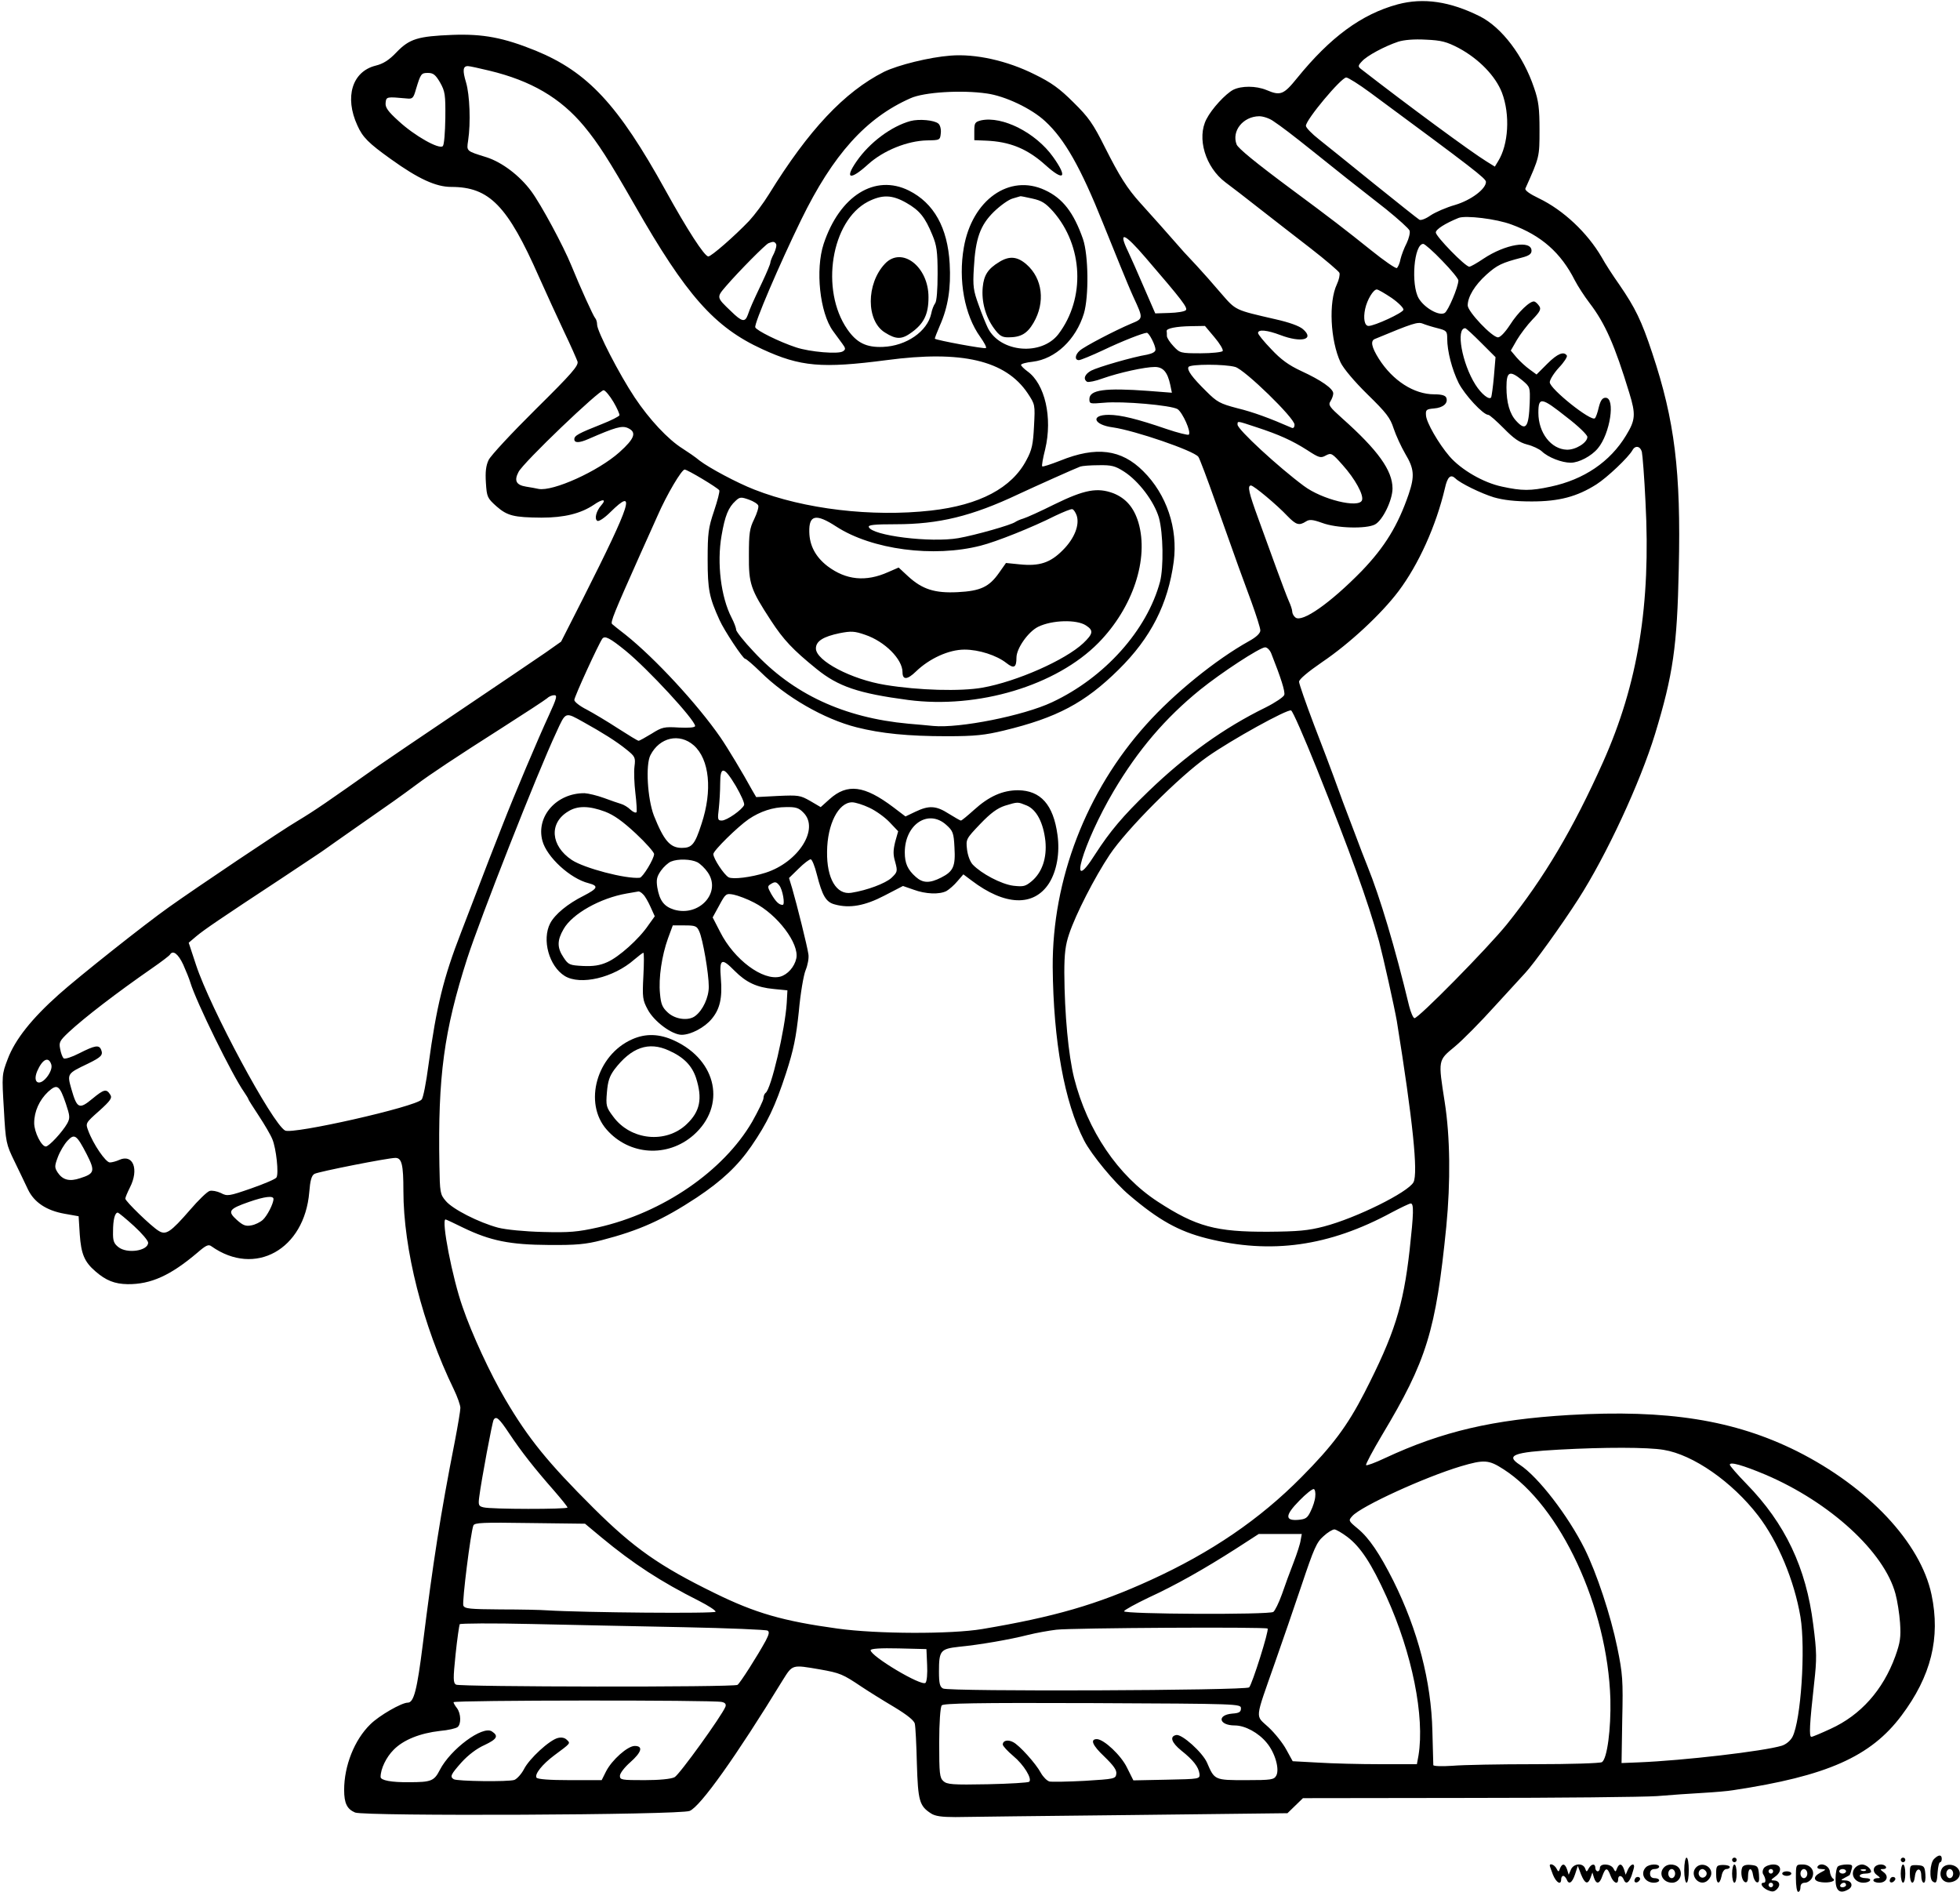 <?xml version="1.0" standalone="no"?>
<!DOCTYPE svg PUBLIC "-//W3C//DTD SVG 20010904//EN"
 "http://www.w3.org/TR/2001/REC-SVG-20010904/DTD/svg10.dtd">
<svg version="1.0" xmlns="http://www.w3.org/2000/svg"
 width="860pt" height="830pt" viewBox="0 0 860 830"
 preserveAspectRatio="xMidYMid meet">

<g transform="translate(0,830) scale(0.1,-0.1)"
fill="#000000" stroke="none">
<path d="M6133 8281 c-159 -43 -296 -144 -442 -324 -59 -73 -73 -78 -134 -52
-46 19 -110 19 -146 1 -34 -18 -94 -83 -117 -128 -44 -83 -5 -212 83 -278 26
-19 93 -71 149 -115 56 -44 157 -122 224 -174 67 -52 124 -101 127 -108 3 -8
-2 -31 -11 -50 -37 -78 -29 -246 16 -343 13 -27 60 -83 118 -140 83 -81 100
-103 115 -150 10 -30 33 -80 51 -111 39 -65 42 -97 15 -177 -47 -137 -104
-231 -207 -338 -137 -140 -261 -227 -290 -203 -8 6 -14 18 -14 26 0 8 -7 29
-15 46 -8 18 -32 82 -54 142 -22 61 -58 160 -80 220 -41 112 -49 145 -32 145
12 0 114 -85 160 -134 38 -39 51 -43 81 -24 15 10 29 9 71 -6 64 -24 194 -27
232 -7 34 18 77 107 77 158 0 79 -64 168 -220 307 -57 51 -63 59 -52 76 7 11
12 26 12 34 0 21 -53 58 -140 98 -56 26 -90 51 -132 96 -32 33 -58 65 -58 71
0 17 40 13 98 -9 92 -35 152 -20 99 26 -16 14 -61 30 -119 43 -182 42 -174 38
-241 115 -33 39 -81 93 -106 120 -25 27 -50 54 -56 60 -47 54 -166 188 -192
216 -57 63 -91 117 -154 242 -53 106 -72 133 -139 199 -60 60 -97 87 -171 123
-120 60 -259 91 -369 82 -92 -7 -229 -41 -291 -71 -174 -88 -331 -255 -505
-537 -24 -39 -63 -91 -87 -117 -64 -67 -166 -156 -179 -156 -17 0 -93 118
-188 290 -208 376 -341 519 -570 613 -141 57 -230 74 -365 69 -151 -6 -188
-17 -245 -76 -33 -35 -59 -51 -92 -59 -103 -26 -137 -138 -80 -262 23 -52 49
-78 147 -148 121 -87 198 -122 265 -122 167 0 247 -82 385 -395 32 -71 81
-179 110 -240 29 -60 55 -120 59 -131 5 -18 -24 -52 -183 -209 -105 -104 -198
-204 -207 -223 -12 -25 -15 -53 -12 -100 4 -62 6 -67 46 -103 48 -42 76 -49
198 -50 100 0 172 18 229 56 40 28 58 26 33 -2 -22 -25 -31 -60 -17 -68 6 -4
31 12 58 39 114 112 92 42 -120 -378 l-97 -191 -68 -48 c-38 -26 -206 -140
-374 -253 -168 -113 -330 -223 -360 -244 -225 -159 -277 -195 -355 -242 -67
-39 -449 -296 -564 -378 -106 -75 -397 -306 -483 -383 -119 -106 -192 -198
-224 -283 -26 -68 -26 -71 -17 -220 8 -147 10 -154 47 -230 21 -44 48 -99 59
-123 27 -56 81 -92 160 -106 l62 -11 5 -80 c6 -85 20 -120 69 -162 46 -40 84
-55 141 -56 102 -1 188 38 306 138 38 33 49 38 62 28 191 -135 408 -14 429
238 4 51 10 73 23 80 19 10 323 70 355 70 28 0 35 -30 35 -144 0 -257 85 -591
221 -871 16 -33 29 -70 29 -82 0 -12 -11 -77 -24 -145 -64 -325 -96 -533 -141
-893 -25 -199 -39 -255 -66 -255 -27 0 -126 -57 -164 -95 -70 -68 -115 -182
-115 -288 0 -59 13 -84 48 -99 42 -17 1426 -11 1468 7 47 19 205 241 408 573
44 70 40 69 163 48 90 -16 101 -21 183 -76 30 -20 94 -60 143 -89 58 -35 89
-60 91 -74 3 -12 7 -91 9 -175 5 -163 11 -185 62 -218 18 -12 47 -16 107 -16
46 1 392 5 770 9 l687 8 34 33 34 33 724 1 c398 0 771 4 829 8 58 5 148 11
200 14 52 3 113 8 135 12 411 62 603 147 738 327 130 173 172 341 132 531 -48
228 -278 472 -590 629 -275 137 -569 184 -1000 159 -334 -20 -557 -72 -808
-189 -42 -20 -80 -34 -83 -31 -3 3 29 63 70 132 196 327 236 456 282 915 19
196 17 394 -7 546 -29 186 -30 182 44 243 34 28 114 109 177 179 63 69 123
134 132 144 36 38 160 210 233 324 124 193 271 510 337 725 79 260 97 383 104
725 10 427 -18 651 -116 945 -48 145 -75 199 -144 300 -29 41 -64 95 -78 121
-63 108 -168 207 -276 259 -40 19 -62 35 -59 43 62 138 62 138 62 257 0 94 -4
128 -24 185 -47 140 -141 264 -237 313 -132 66 -248 83 -361 53z m268 -192
c89 -48 161 -123 189 -195 37 -97 29 -229 -17 -302 l-14 -23 -37 23 c-67 41
-348 248 -550 405 -14 11 -14 15 4 34 21 24 99 66 159 86 25 8 70 12 121 9 69
-3 91 -9 145 -37z m-4254 -99 c183 -44 312 -119 416 -244 62 -75 108 -147 222
-346 226 -396 350 -536 560 -632 167 -77 261 -85 545 -48 330 44 522 -1 619
-145 33 -50 33 -50 28 -145 -4 -79 -9 -104 -33 -148 -64 -123 -206 -198 -419
-222 -259 -29 -556 6 -775 92 -77 30 -198 95 -240 127 -19 16 -53 39 -75 53
-64 40 -146 128 -210 224 -68 102 -164 289 -165 319 0 12 -4 25 -9 30 -8 9
-65 134 -104 230 -35 86 -133 268 -176 326 -51 69 -128 127 -196 149 -90 28
-88 26 -81 73 12 79 7 201 -9 255 -16 53 -14 72 8 72 7 0 49 -9 94 -20z m-216
-52 c22 -39 24 -54 23 -156 -1 -62 -5 -117 -11 -123 -16 -16 -125 46 -193 109
-49 44 -60 61 -58 81 3 27 4 27 92 19 26 -3 30 1 41 40 21 69 23 72 53 72 23
0 33 -8 53 -42z m4082 -45 c451 -333 507 -376 507 -391 0 -31 -65 -80 -135
-101 -39 -11 -87 -32 -108 -46 -21 -15 -43 -23 -49 -19 -7 4 -96 75 -198 157
-102 83 -211 170 -242 195 -32 25 -58 52 -58 60 0 27 155 212 177 212 8 0 56
-30 106 -67z m-1684 -3 c81 -11 197 -66 257 -122 85 -78 156 -203 254 -448 21
-52 55 -135 75 -185 20 -49 46 -112 59 -140 43 -93 43 -93 -11 -115 -71 -30
-205 -100 -225 -118 -21 -18 -24 -42 -4 -42 7 0 56 20 107 44 86 41 174 75
191 76 10 0 38 -55 38 -74 0 -10 -14 -17 -37 -22 -62 -10 -214 -54 -245 -70
-28 -15 -37 -37 -18 -49 6 -3 37 3 69 15 71 25 184 50 228 50 37 0 56 -23 68
-79 l7 -34 -103 8 c-191 14 -259 5 -259 -36 0 -21 3 -21 63 -16 82 8 296 -11
324 -28 22 -15 61 -101 49 -112 -3 -3 -48 8 -98 25 -128 44 -201 62 -253 62
-82 0 -67 -44 18 -55 97 -14 354 -102 375 -129 5 -6 39 -96 76 -201 100 -282
114 -320 157 -436 21 -58 39 -114 39 -125 0 -12 -17 -29 -50 -47 -147 -82
-329 -230 -450 -365 -264 -293 -413 -681 -411 -1065 3 -325 51 -592 138 -761
32 -62 134 -186 199 -240 128 -109 216 -158 339 -189 283 -71 537 -35 812 114
40 21 77 39 83 39 14 0 13 -42 -5 -205 -28 -247 -67 -369 -198 -625 -75 -146
-141 -234 -277 -371 -183 -185 -396 -330 -661 -451 -236 -108 -424 -162 -739
-215 -137 -23 -462 -22 -635 2 -240 33 -361 68 -540 156 -241 118 -354 197
-531 373 -200 199 -286 305 -387 477 -65 110 -147 287 -187 404 -45 127 -95
385 -75 385 2 0 37 -16 77 -36 120 -58 206 -75 376 -76 120 -1 163 3 232 21
166 43 268 89 417 187 111 74 180 139 240 226 70 102 104 173 152 320 33 102
44 156 56 270 7 79 21 161 30 182 9 22 15 53 12 70 -5 35 -50 216 -71 288
l-14 46 42 41 c23 23 47 41 53 41 6 0 18 -30 27 -66 24 -94 40 -122 79 -132
65 -18 132 -6 218 39 l81 42 46 -16 c54 -20 114 -22 145 -6 12 7 34 26 48 43
l26 30 36 -27 c146 -111 273 -116 340 -12 34 54 48 134 37 212 -18 133 -74
195 -173 196 -68 0 -128 -27 -193 -86 -29 -26 -54 -47 -58 -47 -3 0 -27 14
-53 30 -56 36 -87 37 -146 9 l-44 -21 -54 41 c-126 95 -201 105 -279 35 l-39
-35 -46 27 c-44 25 -51 26 -142 22 l-95 -5 -17 29 c-41 75 -109 188 -140 233
-101 146 -287 347 -416 450 -27 21 -54 42 -59 47 -9 7 8 48 124 308 24 52 57
128 75 167 41 94 106 203 119 203 12 0 144 -79 152 -91 3 -5 -8 -46 -23 -91
-25 -74 -28 -97 -28 -213 0 -132 7 -166 52 -265 21 -47 103 -170 112 -170 5 0
35 -26 68 -58 111 -110 279 -207 422 -243 107 -27 224 -39 396 -39 124 0 167
5 250 25 232 56 355 121 503 267 142 140 217 288 242 474 19 146 -31 295 -134
397 -96 96 -206 110 -364 46 -41 -16 -77 -28 -79 -25 -3 2 3 36 13 75 33 139
-1 287 -78 342 -15 11 -28 24 -28 28 0 5 23 11 51 14 100 12 190 97 225 212
22 75 20 255 -4 326 -41 117 -89 179 -167 215 -156 73 -320 -43 -356 -252 -25
-143 3 -296 72 -392 17 -24 29 -46 25 -49 -5 -5 -216 34 -224 41 -1 2 9 28 22
58 36 81 49 165 43 271 -9 158 -69 266 -179 321 -149 74 -304 -23 -374 -234
-37 -113 -17 -302 41 -382 13 -18 32 -44 41 -56 15 -20 15 -25 3 -33 -19 -14
-146 -3 -206 17 -73 24 -174 74 -179 88 -6 15 105 274 201 471 140 287 285
448 480 534 59 27 225 37 334 21z m1256 -120 c39 -26 86 -62 176 -134 41 -33
108 -86 149 -119 41 -32 119 -93 172 -135 53 -43 100 -85 103 -94 3 -9 -3 -34
-13 -55 -11 -21 -23 -53 -27 -70 -3 -18 -11 -35 -16 -39 -5 -3 -56 32 -113 78
-111 89 -181 143 -346 265 -163 121 -237 182 -244 199 -23 59 28 123 99 124
17 0 44 -9 60 -20z m-1608 -360 c58 -33 82 -63 114 -141 19 -45 23 -73 23
-170 0 -71 -4 -122 -11 -130 -6 -8 -14 -28 -17 -45 -17 -78 -109 -142 -212
-146 -73 -3 -115 18 -156 77 -120 173 -71 476 90 560 63 32 106 31 169 -5z
m552 19 c41 -9 58 -19 92 -57 132 -151 142 -381 23 -538 -74 -96 -254 -81
-309 26 -8 16 -27 62 -41 102 -23 63 -26 82 -21 162 7 130 28 188 88 247 28
27 64 53 82 58 18 5 33 10 34 10 1 1 25 -4 52 -10z m2103 -114 c131 -48 217
-124 278 -245 13 -25 42 -70 65 -100 68 -89 110 -184 174 -394 29 -94 27 -119
-14 -186 -70 -116 -185 -194 -331 -225 -88 -19 -126 -19 -213 0 -82 17 -180
74 -231 133 -48 56 -101 148 -103 179 -2 25 1 28 35 31 40 3 63 23 54 47 -4
10 -20 15 -53 15 -89 0 -182 60 -243 156 -32 51 -38 79 -17 87 166 69 188 76
210 67 12 -5 41 -14 65 -20 39 -10 42 -13 42 -45 0 -56 21 -136 50 -195 27
-53 108 -140 130 -140 6 0 36 -27 68 -59 43 -44 68 -62 102 -71 25 -6 54 -20
65 -30 28 -27 88 -50 127 -50 36 0 91 29 119 63 54 64 78 222 34 222 -14 0
-22 -11 -30 -42 -5 -23 -13 -45 -17 -48 -16 -16 -198 129 -198 158 0 11 18 40
40 64 23 24 38 48 35 53 -13 20 -41 9 -86 -36 l-47 -47 -30 22 c-17 12 -42 35
-57 52 l-26 31 27 47 c15 25 45 65 68 89 33 34 39 46 30 59 -6 9 -15 18 -21
20 -17 6 -72 -46 -108 -103 -21 -32 -42 -54 -52 -54 -26 0 -133 113 -133 140
0 38 31 89 82 135 47 42 67 52 156 75 31 8 42 16 42 30 0 48 -115 29 -211 -35
-28 -19 -56 -35 -62 -35 -18 0 -147 133 -147 150 0 14 41 40 100 64 31 12 166
-4 232 -29z m-1605 -146 c161 -187 186 -220 176 -230 -6 -6 -38 -11 -72 -12
l-62 -2 -50 115 c-27 63 -58 133 -69 156 -45 93 -18 84 77 -27z m-1622 61 c4
-6 -1 -24 -9 -42 -9 -17 -16 -35 -16 -41 0 -5 -16 -44 -36 -86 -45 -95 -51
-109 -63 -143 -12 -33 -26 -30 -73 16 -65 62 -65 61 -22 111 57 66 172 182
186 188 20 8 26 8 33 -3z m2923 -74 c40 -41 72 -80 71 -87 -1 -30 -45 -133
-60 -142 -24 -15 -89 22 -114 64 -35 60 -21 239 20 239 6 0 44 -33 83 -74z
m-222 -163 c30 -21 53 -44 52 -52 -3 -14 -127 -71 -153 -71 -18 0 -24 33 -15
75 9 41 36 85 51 85 6 0 35 -17 65 -37z m-777 -173 c23 -27 39 -54 36 -60 -3
-5 -47 -10 -97 -10 -88 0 -91 1 -119 31 -16 17 -29 37 -29 45 0 8 0 17 -1 22
-1 11 41 20 107 21 l61 1 42 -50z m1170 -24 l63 -63 -7 -84 c-4 -46 -10 -87
-12 -92 -8 -14 -43 14 -69 55 -59 93 -87 248 -45 248 4 0 35 -29 70 -64z
m-1079 -106 c42 -12 260 -224 260 -253 0 -12 -5 -17 -12 -14 -96 42 -169 69
-239 86 -76 20 -89 27 -136 74 -63 62 -86 94 -78 107 8 13 160 13 205 0z
m1260 -59 c34 -29 34 -30 32 -98 -4 -108 -17 -126 -59 -80 -29 31 -43 81 -43
148 0 70 14 76 70 30z m-3988 -95 c16 -27 27 -53 26 -58 -2 -5 -37 -23 -78
-39 -101 -40 -120 -50 -120 -66 0 -17 21 -17 62 1 117 51 147 60 173 48 40
-18 30 -46 -37 -106 -94 -84 -292 -173 -355 -161 -10 2 -34 7 -55 10 -43 7
-53 26 -33 64 20 41 356 362 374 359 8 -2 27 -25 43 -52z m4183 -67 c50 -38
90 -77 90 -86 0 -25 -51 -57 -90 -56 -69 2 -125 74 -125 162 0 71 13 69 125
-20z m-1363 -43 c101 -33 158 -59 224 -101 52 -34 59 -36 82 -23 23 12 27 10
73 -42 54 -60 94 -132 85 -155 -14 -36 -175 3 -255 63 -112 83 -291 248 -291
269 0 17 -3 17 82 -11z m1692 -108 c3 -13 11 -112 16 -220 24 -451 -33 -798
-186 -1141 -131 -293 -259 -509 -422 -712 -83 -103 -392 -417 -406 -412 -6 2
-16 26 -23 53 -62 258 -128 478 -183 614 -12 30 -36 91 -52 135 -17 44 -41
109 -55 145 -13 36 -32 88 -42 115 -10 28 -48 128 -85 224 -36 95 -66 181 -66
190 0 11 40 44 101 86 120 81 260 211 336 312 87 116 164 285 203 451 11 50
25 63 46 43 21 -21 113 -66 169 -83 42 -12 92 -18 166 -18 120 0 199 21 284
75 47 30 140 118 158 150 12 22 34 18 41 -7z m-2272 -87 c65 -42 132 -131 153
-202 19 -69 21 -218 5 -281 -57 -213 -243 -421 -474 -529 -125 -59 -407 -115
-521 -104 -22 2 -71 7 -110 10 -282 26 -506 130 -678 316 -43 45 -77 89 -77
96 0 8 -9 32 -20 53 -47 91 -65 240 -44 360 15 88 30 124 62 153 18 17 24 17
58 5 20 -7 39 -19 41 -26 3 -6 -5 -33 -18 -60 -20 -40 -23 -63 -23 -157 -1
-127 7 -150 97 -288 55 -84 95 -127 200 -212 95 -77 183 -107 402 -136 307
-40 650 63 835 251 151 154 222 368 175 528 -20 66 -55 106 -110 128 -70 26
-126 16 -257 -48 -62 -31 -124 -59 -138 -63 -14 -4 -29 -11 -35 -15 -17 -13
-176 -58 -250 -71 -122 -21 -380 11 -393 49 -3 9 25 12 118 12 189 0 334 35
539 132 75 35 249 113 271 121 8 3 44 6 81 6 56 1 72 -3 111 -28z m-208 -192
c14 -41 -9 -101 -60 -152 -55 -56 -103 -72 -190 -63 l-60 6 -31 -44 c-43 -61
-81 -79 -181 -84 -100 -5 -155 12 -218 70 l-41 38 -46 -20 c-98 -44 -185 -35
-266 26 -52 40 -79 90 -80 150 -2 75 29 82 118 24 157 -102 428 -137 634 -84
68 17 226 80 327 131 36 17 70 31 75 29 6 -1 14 -14 19 -27z m41 -483 c34 -22
32 -36 -12 -78 -79 -74 -291 -168 -442 -195 -96 -17 -280 -12 -426 12 -149 24
-305 106 -305 160 0 32 32 52 104 67 51 10 66 9 112 -7 86 -29 164 -107 164
-164 0 -35 21 -34 59 3 59 57 144 96 213 96 63 0 141 -25 184 -59 33 -26 44
-20 44 24 0 40 51 113 95 135 61 30 169 33 210 6z m-2020 -111 c98 -80 304
-303 305 -330 0 -7 -26 -9 -71 -7 -65 4 -74 2 -120 -27 -28 -17 -53 -31 -57
-31 -4 0 -45 25 -90 54 -46 30 -108 67 -138 83 -30 15 -54 34 -54 42 0 14 106
245 123 269 11 14 33 3 102 -53z m2833 -12 c42 -106 62 -168 57 -182 -3 -9
-40 -34 -82 -55 -182 -89 -349 -209 -514 -368 -113 -109 -169 -176 -233 -275
-127 -201 -55 47 81 277 106 179 226 320 379 444 93 75 261 185 285 186 9 0
21 -12 27 -27z m-3169 -270 c-49 -106 -153 -352 -204 -483 -37 -93 -60 -153
-182 -471 -77 -198 -108 -324 -143 -582 -10 -76 -23 -144 -30 -151 -26 -32
-566 -154 -599 -136 -56 30 -329 538 -391 727 l-32 97 33 28 c36 30 105 77
374 254 99 66 184 122 190 127 5 4 71 50 145 102 144 100 189 132 255 181 64
48 174 121 375 249 102 65 192 124 200 131 8 8 22 14 32 14 14 0 11 -13 -23
-87z m3369 -236 c148 -370 222 -575 273 -757 19 -72 67 -287 78 -350 70 -435
94 -667 73 -707 -24 -44 -251 -157 -393 -194 -69 -18 -113 -22 -244 -23 -230
-1 -316 22 -485 132 -175 114 -308 311 -367 542 -25 101 -42 279 -43 463 0 83
5 122 21 169 29 87 112 249 178 348 74 111 306 344 429 430 105 74 351 210
367 203 7 -2 57 -117 113 -256z m-3218 205 c83 -46 145 -85 187 -119 40 -32
42 -36 37 -76 -3 -23 -1 -76 4 -117 5 -41 7 -79 5 -83 -3 -5 -15 0 -27 11 -11
11 -30 22 -41 25 -11 3 -45 15 -75 26 -30 11 -68 20 -85 21 -123 1 -214 -102
-185 -209 19 -71 122 -166 203 -186 45 -12 40 -23 -22 -55 -70 -35 -126 -81
-147 -121 -37 -72 -5 -188 64 -231 69 -42 214 -8 305 72 19 16 37 30 40 30 3
0 3 -46 0 -102 -5 -95 -3 -106 19 -147 28 -53 107 -111 149 -111 40 0 101 32
132 70 36 43 47 92 40 177 -7 87 2 93 61 33 50 -50 96 -72 171 -79 l60 -6 -3
-55 c-7 -115 -69 -381 -93 -395 -5 -4 -9 -14 -9 -23 0 -9 -23 -56 -50 -104
-126 -216 -392 -399 -676 -463 -90 -20 -125 -23 -242 -20 -81 2 -162 10 -197
19 -85 23 -199 81 -229 117 -25 29 -26 37 -28 157 -7 389 20 589 122 907 57
176 307 813 391 992 42 92 38 90 119 45z m484 -102 c69 -61 83 -198 34 -345
-29 -90 -42 -105 -86 -105 -52 0 -79 32 -123 142 -28 74 -37 223 -15 265 40
78 127 98 190 43z m185 -179 c22 -38 39 -75 36 -83 -9 -21 -76 -68 -98 -68
-18 0 -19 5 -13 53 3 28 6 78 6 110 0 78 17 75 69 -12z m586 -95 c28 -13 67
-41 88 -63 l38 -40 -13 -46 c-9 -37 -10 -56 0 -89 11 -41 10 -44 -17 -70 -27
-24 -106 -54 -176 -65 -65 -10 -108 63 -106 181 1 120 50 216 110 216 14 0 49
-11 76 -24z m690 10 c43 -18 73 -75 82 -156 7 -74 -14 -137 -60 -176 -28 -23
-36 -25 -81 -20 -53 7 -140 53 -178 93 -12 13 -22 41 -25 67 -5 44 -4 46 58
111 46 48 75 69 108 80 59 18 56 17 96 1z m-1850 -27 c39 -15 77 -42 135 -96
44 -41 80 -82 80 -90 0 -21 -50 -103 -63 -104 -61 -6 -244 42 -298 78 -93 62
-101 162 -16 213 41 26 92 25 162 -1z m870 -4 c72 -71 -22 -218 -166 -264 -63
-20 -143 -30 -162 -20 -20 11 -67 82 -67 102 0 15 107 120 155 153 50 34 107
53 163 53 43 1 57 -3 77 -24z m627 -54 c29 -26 33 -35 36 -99 5 -83 -5 -105
-58 -132 -51 -26 -81 -25 -112 3 -35 31 -48 59 -48 107 0 123 103 192 182 121z
m-1092 -164 c13 -7 34 -27 46 -45 60 -88 -38 -195 -148 -163 -45 14 -64 40
-74 98 -5 34 -2 47 16 73 12 17 32 35 44 40 31 13 88 11 116 -3z m359 -101
c15 -18 27 -86 15 -86 -16 0 -30 14 -50 48 -16 29 -17 34 -4 42 20 13 26 12
39 -4z m-597 -40 c8 -7 22 -32 32 -54 l19 -42 -28 -39 c-41 -61 -130 -140
-180 -162 -33 -15 -62 -19 -107 -17 -58 3 -64 5 -85 37 -29 43 -29 75 0 125
38 67 161 136 277 156 25 4 48 8 52 9 4 0 13 -5 20 -13z m487 -36 c102 -52
199 -180 185 -245 -8 -37 -38 -71 -71 -80 -76 -19 -202 75 -263 196 l-33 64
29 53 c28 52 30 53 63 47 19 -4 60 -19 90 -35z m-241 -126 c16 -34 42 -186 42
-243 0 -47 -26 -103 -59 -128 -29 -23 -88 -16 -121 15 -24 22 -30 37 -34 82
-7 69 8 168 35 243 l21 57 53 0 c46 0 53 -3 63 -26z m-2264 -146 c13 -29 27
-64 31 -78 26 -86 185 -409 236 -481 10 -15 19 -29 19 -32 0 -2 21 -35 46 -73
25 -38 52 -84 59 -102 17 -40 29 -152 18 -168 -4 -7 -54 -28 -111 -48 -98 -34
-105 -35 -133 -20 -17 8 -39 12 -49 9 -11 -3 -50 -41 -86 -83 -86 -99 -106
-112 -138 -92 -33 20 -146 130 -146 141 0 6 9 27 20 49 41 80 14 149 -47 121
-13 -6 -32 -11 -41 -11 -18 0 -73 80 -95 140 -12 32 -12 33 48 86 50 45 58 57
49 71 -17 27 -27 25 -78 -17 -59 -49 -68 -44 -93 43 -19 67 -18 67 74 111 57
28 66 37 57 60 -9 23 -27 20 -96 -15 -33 -17 -64 -27 -69 -22 -5 5 -12 23 -15
41 -6 29 -2 36 37 73 70 65 209 172 369 283 39 27 73 53 76 58 13 21 36 3 58
-44z m-579 -438 c4 -13 -2 -31 -15 -50 -34 -48 -69 -34 -47 20 23 53 50 67 62
30z m64 -172 c18 -54 19 -63 6 -87 -21 -37 -80 -101 -94 -101 -19 0 -51 63
-51 103 0 51 23 101 61 137 40 36 50 30 78 -52z m92 -223 c37 -73 34 -84 -29
-104 -47 -16 -77 -8 -99 25 -14 22 -14 28 1 68 9 24 28 56 42 71 31 33 40 27
85 -60z m819 -195 c0 -21 -28 -75 -47 -92 -11 -10 -33 -21 -50 -24 -25 -5 -37
0 -64 24 -42 38 -35 48 54 79 69 24 107 28 107 13z m-612 -119 c34 -31 62 -64
62 -73 0 -36 -93 -50 -131 -19 -20 16 -24 28 -23 68 0 52 8 83 21 83 4 -1 36
-27 71 -59z m1647 -911 c52 -78 109 -151 197 -251 32 -37 58 -69 58 -73 0 -8
-338 -8 -369 1 -21 5 -23 10 -18 47 9 71 57 328 63 337 11 18 24 7 69 -61z
m5065 -71 c129 -21 300 -140 414 -288 87 -113 159 -285 186 -445 23 -140 2
-454 -35 -526 -9 -17 -28 -33 -47 -39 -79 -24 -430 -65 -628 -73 l-75 -3 3
190 c4 174 2 201 -22 318 -29 141 -90 325 -143 432 -73 146 -204 316 -285 369
-63 41 -27 55 172 66 199 11 390 11 460 -1z m-703 -85 c250 -160 457 -606 469
-1009 3 -130 -14 -261 -37 -276 -8 -5 -140 -9 -294 -9 -154 0 -317 -3 -362 -7
-46 -3 -83 -2 -84 3 0 5 -2 72 -4 149 -5 218 -64 444 -171 659 -61 121 -107
189 -157 230 -41 34 -41 35 -23 55 39 43 316 170 476 218 102 30 122 29 187
-13z m1150 -24 c283 -121 521 -339 570 -523 8 -29 17 -86 20 -127 4 -64 1 -85
-21 -147 -54 -148 -152 -258 -284 -318 -41 -19 -79 -35 -84 -35 -11 0 -8 55
12 235 12 107 12 135 -4 258 -31 249 -123 443 -293 617 -40 41 -73 79 -73 84
0 14 57 -2 157 -44z m-1976 -96 c-1 -16 -10 -44 -20 -64 -14 -30 -22 -35 -54
-38 -60 -5 -59 20 4 84 29 30 58 53 64 51 5 -2 8 -17 6 -33z m-3132 -179 c140
-116 260 -194 429 -279 39 -20 72 -41 72 -47 0 -9 -578 -4 -740 6 -25 2 -116
4 -203 4 -137 1 -158 3 -164 17 -6 16 32 320 44 351 5 13 42 14 248 11 l242
-3 72 -60z m3273 2 c58 -44 106 -117 172 -263 112 -247 168 -525 140 -696 l-7
-38 -161 0 c-88 0 -211 3 -273 7 l-111 6 -28 51 c-15 28 -50 72 -78 98 -59 55
-62 26 28 283 31 88 84 242 118 343 53 158 65 186 95 212 18 17 40 30 48 30 7
0 33 -15 57 -33z m-205 -14 c-2 -16 -16 -59 -31 -98 -15 -38 -38 -101 -51
-139 -14 -39 -31 -73 -38 -78 -20 -13 -659 -10 -655 3 2 6 50 32 106 59 120
55 247 127 386 216 l99 64 95 0 94 0 -5 -27z m-2706 -382 c195 -4 361 -11 367
-15 9 -5 6 -17 -8 -44 -36 -66 -113 -187 -124 -194 -16 -11 -1218 -9 -1235 1
-13 8 -13 26 -2 133 7 68 16 127 18 132 3 4 145 5 317 1 171 -4 471 -10 667
-14z m2561 -6 c7 -8 -68 -245 -81 -258 -14 -14 -1318 -19 -1343 -5 -14 7 -18
22 -18 74 0 92 6 100 87 109 93 9 225 32 303 52 36 9 92 19 125 23 70 8 919
13 927 5z m-1494 -159 c2 -38 -1 -73 -7 -79 -17 -17 -241 117 -241 143 0 7 44
10 123 8 l122 -3 3 -69z m-901 -163 c15 -3 20 -10 16 -21 -16 -40 -202 -298
-223 -309 -15 -8 -67 -13 -132 -13 -100 0 -108 1 -108 19 0 11 20 37 45 59 51
45 58 72 20 72 -31 0 -100 -61 -126 -112 l-19 -38 -140 0 c-90 0 -141 4 -146
11 -9 15 25 58 77 97 74 55 73 53 56 69 -9 9 -23 12 -39 8 -37 -9 -126 -91
-149 -137 -11 -21 -30 -42 -42 -47 -26 -9 -251 -6 -266 3 -18 11 -13 21 34 74
29 32 67 61 101 76 55 26 63 40 32 60 -41 26 -181 -78 -228 -169 -25 -49 -38
-54 -135 -54 -77 -1 -125 8 -125 23 0 36 25 87 57 119 43 44 116 73 204 83 35
3 70 11 77 17 16 13 15 59 -3 83 -8 10 -15 22 -15 26 0 9 1142 10 1177 1z
m2278 -28 c0 -16 -8 -21 -38 -23 -69 -6 -59 -52 11 -52 45 0 104 -32 140 -76
37 -44 57 -116 42 -144 -10 -18 -21 -20 -134 -20 -137 0 -137 0 -170 77 -20
45 -110 126 -135 121 -30 -6 -21 -33 22 -68 53 -42 76 -72 80 -102 2 -23 2
-23 -144 -26 l-146 -3 -28 56 c-26 54 -101 124 -132 125 -31 0 -20 -27 32 -76
41 -40 56 -60 53 -77 -3 -21 -8 -22 -138 -30 -74 -4 -144 -5 -155 -3 -11 3
-28 20 -38 38 -22 41 -95 122 -122 135 -23 12 -45 7 -45 -11 0 -6 21 -29 46
-50 46 -38 84 -100 70 -113 -4 -4 -86 -9 -183 -11 -153 -3 -178 -1 -194 14
-16 15 -18 33 -18 168 0 89 5 156 11 164 8 9 148 12 662 10 643 -3 651 -3 651
-23z"/>
<path d="M3995 7769 c-84 -23 -179 -94 -236 -176 -55 -79 -29 -86 51 -13 67
60 171 102 257 104 57 1 58 1 61 32 2 17 -3 36 -11 42 -18 15 -84 21 -122 11z"/>
<path d="M4305 7772 c-27 -7 -30 -11 -30 -47 l0 -40 50 -2 c105 -4 182 -35
262 -107 82 -74 99 -56 34 35 -76 107 -223 181 -316 161z"/>
<path d="M3883 7143 c-83 -88 -83 -251 0 -302 49 -31 74 -31 116 0 55 39 75
81 75 154 1 135 -117 226 -191 148z"/>
<path d="M4385 7151 c-50 -30 -68 -58 -73 -111 -6 -63 12 -129 49 -180 24 -33
35 -40 63 -40 55 0 83 16 111 64 52 89 40 194 -31 256 -40 35 -75 38 -119 11z"/>
<path d="M2773 3740 c-155 -69 -214 -279 -111 -396 99 -113 267 -124 381 -24
144 127 104 327 -83 414 -66 31 -127 33 -187 6z m162 -49 c65 -29 101 -66 119
-120 29 -91 18 -147 -41 -203 -91 -87 -247 -71 -323 34 -30 40 -32 47 -27 106
4 48 11 70 33 100 74 97 150 124 239 83z"/>
<path d="M8486 144 c-18 -18 -22 -89 -5 -99 15 -10 18 -4 21 43 2 23 6 42 11
42 4 0 7 7 7 15 0 19 -14 19 -34 -1z"/>
<path d="M7390 95 c0 -30 5 -55 10 -55 6 0 10 25 10 55 0 30 -4 55 -10 55 -5
0 -10 -25 -10 -55z"/>
<path d="M7600 140 c0 -5 5 -10 10 -10 6 0 10 5 10 10 0 6 -4 10 -10 10 -5 0
-10 -4 -10 -10z"/>
<path d="M8340 140 c0 -5 5 -10 10 -10 6 0 10 5 10 10 0 6 -4 10 -10 10 -5 0
-10 -4 -10 -10z"/>
<path d="M6800 115 c0 -3 7 -21 14 -40 15 -36 36 -47 36 -20 0 8 4 15 9 15 5
0 11 -7 15 -15 9 -25 24 -17 37 22 l12 37 14 -37 c17 -42 30 -47 42 -15 l8 23
7 -23 c10 -31 25 -28 37 8 14 38 22 38 36 0 12 -31 33 -41 33 -15 0 19 16 19
24 0 9 -24 23 -17 35 16 6 18 11 36 11 40 0 17 -17 8 -27 -13 l-10 -23 -7 23
c-9 26 -21 29 -31 5 -6 -17 -7 -17 -16 0 -12 21 -59 23 -59 2 0 -8 -4 -15 -10
-15 -5 0 -10 7 -10 15 0 20 -17 19 -29 -2 -9 -17 -10 -17 -16 0 -10 25 -50 22
-62 -5 l-10 -23 -7 23 c-9 26 -21 29 -31 5 -6 -17 -7 -17 -16 0 -9 16 -29 24
-29 12z"/>
<path d="M7222 108 c-27 -27 -6 -68 35 -68 13 0 23 5 23 10 0 6 -9 10 -20 10
-13 0 -20 7 -20 20 0 13 7 20 20 20 11 0 20 5 20 10 0 14 -43 13 -58 -2z"/>
<path d="M7302 108 c-27 -27 -6 -68 35 -68 29 0 48 33 33 60 -12 22 -49 27
-68 8z m48 -28 c0 -11 -7 -20 -15 -20 -8 0 -15 9 -15 20 0 11 7 20 15 20 8 0
15 -9 15 -20z"/>
<path d="M7440 105 c-26 -32 13 -81 48 -59 9 6 18 19 20 28 8 38 -43 61 -68
31z m46 -16 c10 -17 -13 -36 -27 -22 -12 12 -4 33 11 33 5 0 12 -5 16 -11z"/>
<path d="M7530 78 c0 -45 15 -51 24 -8 3 18 12 30 21 30 8 0 15 4 15 9 0 5
-13 9 -30 9 -28 -1 -30 -4 -30 -40z"/>
<path d="M7600 80 c0 -22 5 -40 10 -40 6 0 10 18 10 40 0 22 -4 40 -10 40 -5
0 -10 -18 -10 -40z"/>
<path d="M7644 106 c-8 -22 -1 -59 14 -64 8 -2 12 7 12 27 0 38 17 41 22 4 2
-14 9 -28 16 -31 10 -3 12 6 10 34 -3 36 -6 39 -36 42 -21 2 -34 -2 -38 -12z"/>
<path d="M7740 105 c-6 -8 -8 -20 -4 -27 12 -19 14 -38 3 -38 -19 0 -8 -21 16
-32 21 -9 29 -9 42 4 18 18 10 38 -15 38 -13 0 -12 3 6 16 33 23 29 54 -7 54
-16 0 -34 -7 -41 -15z m40 -15 c0 -5 -4 -10 -10 -10 -5 0 -10 5 -10 10 0 6 5
10 10 10 6 0 10 -4 10 -10z m0 -60 c0 -5 -4 -10 -10 -10 -5 0 -10 5 -10 10 0
6 5 10 10 10 6 0 10 -4 10 -10z"/>
<path d="M7880 60 c0 -33 4 -60 10 -60 6 0 10 9 10 20 0 13 7 20 20 20 10 0
24 9 30 20 16 30 -4 60 -40 60 -30 0 -30 0 -30 -60z m50 20 c0 -11 -7 -20 -15
-20 -8 0 -15 9 -15 20 0 11 7 20 15 20 8 0 15 -9 15 -20z"/>
<path d="M7975 111 c-3 -7 3 -11 17 -11 22 -1 22 -2 -5 -16 -34 -18 -31 -38 7
-42 34 -4 65 6 49 16 -6 4 -13 18 -14 32 -4 26 -41 41 -54 21z"/>
<path d="M8065 112 c-6 -4 -11 -28 -11 -54 -1 -53 18 -69 55 -48 25 13 17 40
-13 40 -21 1 -21 1 -1 12 11 6 21 11 21 12 1 1 5 11 8 24 6 19 4 22 -21 22
-15 0 -33 -4 -38 -8z m35 -22 c0 -5 -7 -10 -15 -10 -8 0 -15 5 -15 10 0 6 7
10 15 10 8 0 15 -4 15 -10z m0 -60 c0 -5 -7 -10 -16 -10 -8 0 -12 5 -9 10 3 6
10 10 16 10 5 0 9 -4 9 -10z"/>
<path d="M8142 108 c-27 -27 -6 -68 34 -68 13 0 26 4 29 10 4 6 -5 10 -19 10
-14 0 -26 5 -26 10 0 6 11 10 25 10 14 0 25 4 25 8 0 14 -23 32 -40 32 -9 0
-21 -5 -28 -12z m45 -14 c-3 -3 -12 -4 -19 -1 -8 3 -5 6 6 6 11 1 17 -2 13 -5z"/>
<path d="M8223 104 c-4 -11 1 -22 12 -30 17 -13 17 -14 2 -14 -9 0 -17 -4 -17
-10 0 -5 11 -10 25 -10 33 0 45 28 20 46 -17 13 -17 14 -1 14 9 0 14 5 11 10
-10 16 -45 12 -52 -6z"/>
<path d="M8340 80 c0 -22 5 -40 10 -40 6 0 10 18 10 40 0 22 -4 40 -10 40 -5
0 -10 -18 -10 -40z"/>
<path d="M8380 79 c0 -44 17 -54 22 -12 4 39 28 42 28 4 0 -17 5 -31 11 -31 6
0 9 16 7 38 -3 34 -6 37 -35 39 -32 1 -33 0 -33 -38z"/>
<path d="M8520 101 c-16 -31 4 -63 37 -59 34 4 52 32 37 56 -16 26 -60 28 -74
3z m50 -21 c0 -11 -7 -20 -15 -20 -8 0 -15 9 -15 20 0 11 7 20 15 20 8 0 15
-9 15 -20z"/>
<path d="M7820 80 c0 -5 9 -10 20 -10 11 0 20 5 20 10 0 6 -9 10 -20 10 -11 0
-20 -4 -20 -10z"/>
<path d="M7175 59 c-10 -15 3 -25 16 -12 7 7 7 13 1 17 -6 3 -14 1 -17 -5z"/>
<path d="M8295 59 c-10 -15 3 -25 16 -12 7 7 7 13 1 17 -6 3 -14 1 -17 -5z"/>
</g>
</svg>
